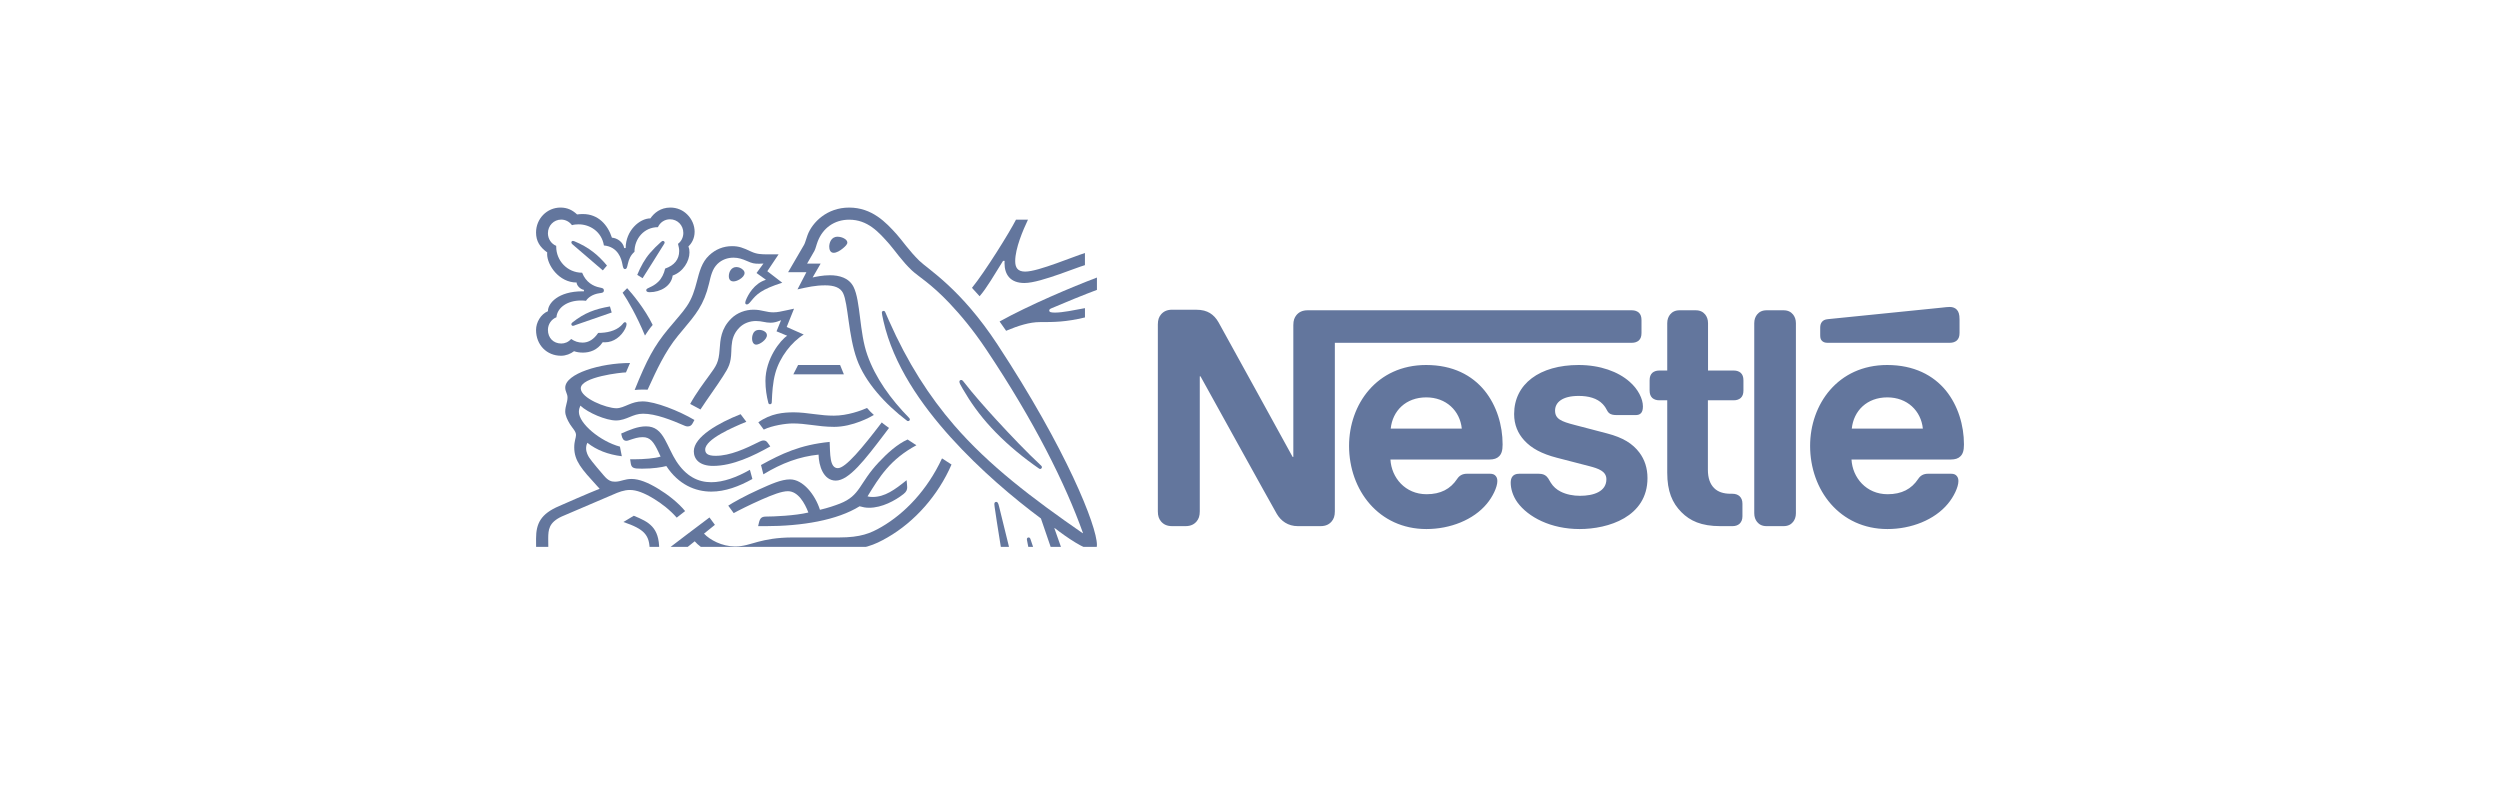 <?xml version="1.0" encoding="UTF-8"?> <svg xmlns="http://www.w3.org/2000/svg" width="160" height="52" viewBox="0 0 160 52" fill="none"> <g clip-path="url(#clip0_229_255)"> <path d="M82.973 20.165C82.846 20.323 82.773 20.499 82.773 20.806V29.242H82.728C82.728 29.242 78.206 21.01 77.987 20.63C77.832 20.36 77.659 20.174 77.432 20.034C77.204 19.905 76.968 19.821 76.513 19.821H75.021C74.675 19.821 74.457 19.942 74.302 20.128C74.174 20.285 74.102 20.462 74.102 20.768V32.726C74.102 33.032 74.174 33.209 74.302 33.367C74.457 33.553 74.675 33.673 75.021 33.673H75.867C76.213 33.673 76.431 33.553 76.586 33.367C76.713 33.209 76.786 33.032 76.786 32.726V24.085H76.832C76.832 24.085 81.526 32.577 81.718 32.893C81.981 33.339 82.427 33.673 83.064 33.673H84.511C84.856 33.673 85.075 33.553 85.23 33.367C85.357 33.209 85.43 33.032 85.43 32.726V21.939H104.437C104.629 21.939 104.774 21.884 104.884 21.791C105.002 21.679 105.056 21.53 105.056 21.308V20.49C105.056 20.267 105.002 20.118 104.884 20.007C104.774 19.914 104.629 19.858 104.437 19.858H83.692C83.347 19.858 83.128 19.979 82.973 20.165ZM91.272 23.36C88.114 23.36 86.34 25.879 86.34 28.536C86.34 31.369 88.242 33.859 91.29 33.859C92.809 33.859 94.301 33.274 95.156 32.242C95.53 31.797 95.83 31.174 95.83 30.793C95.83 30.663 95.802 30.552 95.73 30.468C95.657 30.375 95.548 30.319 95.357 30.319H93.892C93.6 30.319 93.401 30.431 93.255 30.654C92.827 31.295 92.208 31.63 91.299 31.63C89.934 31.63 89.052 30.57 88.988 29.409H95.321C95.603 29.409 95.802 29.344 95.939 29.205C96.094 29.056 96.167 28.842 96.167 28.442C96.167 27.226 95.793 25.962 95.011 24.996C94.21 24.02 92.991 23.36 91.272 23.36M101.034 23.36C98.541 23.36 96.904 24.569 96.904 26.501C96.904 27.188 97.149 27.746 97.55 28.182C98.014 28.694 98.678 29.047 99.643 29.297L101.726 29.836C102.299 29.985 102.809 30.161 102.809 30.672C102.809 31.462 101.99 31.732 101.117 31.732C100.689 31.732 100.243 31.648 99.879 31.462C99.624 31.332 99.406 31.146 99.251 30.895C99.115 30.681 99.07 30.523 98.86 30.403C98.732 30.328 98.578 30.319 98.369 30.319H97.24C96.995 30.319 96.877 30.394 96.795 30.496C96.713 30.598 96.685 30.747 96.685 30.895C96.685 31.267 96.813 31.732 97.113 32.15C97.804 33.097 99.251 33.859 101.098 33.859C102.918 33.859 105.439 33.088 105.439 30.598C105.439 29.957 105.256 29.409 104.92 28.963C104.492 28.396 103.883 28.006 102.845 27.737L100.78 27.197C99.924 26.975 99.524 26.817 99.524 26.278C99.524 25.758 99.979 25.339 101.034 25.339C101.653 25.339 102.217 25.479 102.582 25.869C102.881 26.195 102.827 26.362 103.064 26.492C103.209 26.566 103.373 26.566 103.628 26.566H104.656C104.82 26.566 104.938 26.538 105.029 26.436C105.102 26.352 105.147 26.222 105.147 26.008C105.147 25.525 104.838 24.903 104.292 24.429C103.564 23.788 102.418 23.36 101.034 23.36M106.703 23.714H106.194C106.003 23.714 105.857 23.769 105.748 23.862C105.63 23.974 105.575 24.123 105.575 24.345V24.987C105.575 25.21 105.63 25.358 105.748 25.47C105.857 25.563 106.003 25.619 106.194 25.619H106.703V30.254C106.703 31.443 107.022 32.187 107.613 32.782C108.159 33.329 108.869 33.673 110.106 33.673H110.879C111.071 33.673 111.216 33.618 111.326 33.525C111.444 33.413 111.516 33.264 111.516 33.042V32.233C111.516 32.01 111.444 31.862 111.326 31.75C111.216 31.657 111.071 31.601 110.879 31.601H110.77C110.279 31.601 109.942 31.471 109.715 31.248C109.442 30.988 109.305 30.589 109.305 30.069V25.619H110.962C111.153 25.619 111.298 25.563 111.407 25.47C111.525 25.358 111.58 25.21 111.58 24.987V24.345C111.58 24.123 111.525 23.974 111.407 23.862C111.298 23.769 111.153 23.714 110.962 23.714H109.314V20.685C109.314 20.443 109.242 20.267 109.133 20.128C108.996 19.961 108.805 19.858 108.523 19.858H107.495C107.212 19.858 107.022 19.961 106.885 20.128C106.776 20.267 106.703 20.443 106.703 20.685V23.714V23.714ZM112.272 32.846C112.272 33.088 112.344 33.264 112.454 33.404C112.59 33.571 112.781 33.673 113.063 33.673H114.146C114.428 33.673 114.619 33.571 114.756 33.404C114.865 33.264 114.938 33.088 114.938 32.846V20.685C114.938 20.444 114.865 20.267 114.756 20.128C114.619 19.961 114.428 19.858 114.146 19.858H113.063C112.781 19.858 112.59 19.961 112.454 20.128C112.344 20.267 112.272 20.444 112.272 20.685V32.846ZM89.006 27.43C89.124 26.287 89.979 25.432 91.281 25.432C92.555 25.432 93.437 26.287 93.555 27.43H89.006ZM124.792 21.939C124.983 21.939 125.128 21.884 125.237 21.791C125.356 21.679 125.411 21.53 125.411 21.308V20.443C125.411 20.109 125.347 19.942 125.237 19.821C125.137 19.709 124.974 19.645 124.792 19.645C124.646 19.645 124.501 19.663 124.255 19.691L116.994 20.425C116.785 20.443 116.685 20.508 116.612 20.592C116.53 20.685 116.493 20.806 116.493 20.973V21.456C116.493 21.642 116.53 21.726 116.594 21.8C116.675 21.893 116.794 21.939 116.958 21.939H124.792V21.939ZM120.779 23.36C117.622 23.36 115.847 25.879 115.847 28.536C115.847 31.369 117.75 33.859 120.797 33.859C122.317 33.859 123.809 33.274 124.664 32.242C125.038 31.797 125.338 31.174 125.338 30.793C125.338 30.663 125.31 30.552 125.237 30.468C125.165 30.375 125.056 30.319 124.865 30.319H123.4C123.108 30.319 122.908 30.431 122.763 30.654C122.335 31.295 121.716 31.63 120.806 31.63C119.441 31.63 118.559 30.57 118.496 29.409H124.847C125.128 29.409 125.329 29.344 125.465 29.205C125.62 29.056 125.693 28.842 125.693 28.442C125.693 27.226 125.319 25.962 124.537 24.996C123.736 24.02 122.499 23.36 120.779 23.36M118.514 27.43C118.632 26.287 119.487 25.432 120.788 25.432C122.062 25.432 122.945 26.287 123.063 27.43H118.514Z" fill="#63769D"></path> <path d="M63.84 22.05C61.485 18.463 59.415 17.254 58.833 16.685C58.193 16.058 57.706 15.347 57.395 15.004C56.705 14.235 55.812 13.285 54.344 13.285C52.926 13.285 51.989 14.228 51.684 15.043C51.596 15.276 51.526 15.56 51.463 15.663C51.324 15.896 50.697 16.989 50.438 17.422H51.609L51.039 18.521C51.704 18.372 52.178 18.262 52.812 18.262C53.375 18.262 53.78 18.398 53.957 18.76C54.287 19.433 54.287 21.468 54.844 23.001C55.363 24.441 56.629 25.851 58.054 26.931C58.072 26.943 58.092 26.95 58.117 26.95C58.187 26.95 58.231 26.898 58.231 26.846C58.231 26.808 58.218 26.782 58.187 26.75C56.996 25.534 56.028 24.19 55.509 22.716C54.995 21.281 55.078 19.264 54.629 18.365C54.331 17.771 53.698 17.616 53.115 17.616C52.647 17.616 52.21 17.713 52.008 17.758L52.52 16.872H51.653C51.837 16.543 52.026 16.239 52.122 16.058C52.204 15.902 52.236 15.709 52.337 15.444C52.666 14.597 53.394 14.06 54.344 14.06C55.534 14.06 56.23 14.842 56.92 15.624C57.237 15.987 57.756 16.743 58.357 17.305C58.769 17.693 59.554 18.126 60.763 19.4C61.459 20.137 62.27 21.094 63.124 22.373C66.183 26.943 68.189 30.97 69.31 34.112L69.291 34.125C66.081 31.901 63.302 29.8 61.061 27.209C59.472 25.366 58.092 23.233 56.889 20.512C56.806 20.331 56.737 20.163 56.661 19.988C56.629 19.917 56.598 19.897 56.547 19.897C56.484 19.897 56.439 19.943 56.439 20.007C56.439 20.078 56.471 20.234 56.54 20.544C57.18 23.362 58.953 25.89 60.846 27.991C62.732 30.079 64.865 31.876 66.619 33.182L67.987 37.176C68.018 37.274 68.056 37.377 68.056 37.474C68.056 37.545 68.037 37.603 67.993 37.642C67.955 37.681 67.905 37.7 67.79 37.7H67.379C67.202 37.7 67.132 37.674 67.068 37.623C67.005 37.571 66.961 37.493 66.929 37.403C66.809 37.027 66.087 34.926 65.948 34.5C65.923 34.423 65.878 34.397 65.828 34.397C65.765 34.397 65.72 34.449 65.72 34.507C65.72 34.559 65.739 34.616 65.771 34.797C65.954 35.754 66.17 36.827 66.258 37.235C66.297 37.422 66.34 37.597 66.34 37.726C66.34 37.842 66.315 37.907 66.221 38.004L65.796 38.444C65.695 38.547 65.638 38.573 65.556 38.573C65.454 38.573 65.372 38.502 65.334 38.32C64.853 36.025 64.125 33.182 63.935 32.392C63.89 32.219 63.859 32.121 63.757 32.121C63.669 32.121 63.638 32.186 63.638 32.263C63.638 32.321 63.65 32.392 63.656 32.444C63.77 33.259 64.233 36.226 64.732 38.935C64.821 39.4 64.992 39.658 65.385 39.658C65.562 39.658 65.732 39.587 65.891 39.432C66.151 39.167 66.226 39.096 66.537 38.786C66.758 38.566 66.91 38.476 67.29 38.476H68.227C68.449 38.476 68.569 38.418 68.677 38.314C68.778 38.217 68.841 38.081 68.841 37.887C68.841 37.687 68.791 37.526 68.721 37.325C68.481 36.666 67.708 34.435 67.48 33.809L67.499 33.795C68.29 34.41 69.442 35.192 69.949 35.192C70.107 35.192 70.203 35.121 70.203 34.869C70.203 33.68 68.265 28.786 63.84 22.05" fill="#63769D"></path> <path d="M42.107 14.539C42.239 14.241 42.531 14.034 42.879 14.034C43.354 14.034 43.733 14.41 43.733 14.907C43.733 15.198 43.6 15.45 43.392 15.605C43.436 15.774 43.468 15.922 43.468 16.064C43.468 16.607 43.151 16.988 42.569 17.189C42.493 17.518 42.353 17.816 42.125 18.036C41.745 18.41 41.359 18.41 41.359 18.566C41.359 18.65 41.417 18.701 41.575 18.701C42.277 18.701 42.967 18.301 43.05 17.635C43.721 17.402 44.126 16.711 44.126 16.162C44.126 16.019 44.113 15.896 44.056 15.78C44.24 15.599 44.456 15.289 44.456 14.83C44.456 14.429 44.284 14.022 43.98 13.724C43.715 13.459 43.341 13.284 42.904 13.284C42.271 13.284 41.86 13.634 41.626 13.976C40.935 13.976 40.043 14.758 40.043 15.877H39.948C39.884 15.489 39.492 15.23 39.163 15.211C38.897 14.396 38.295 13.699 37.307 13.699C37.194 13.699 37.055 13.705 36.934 13.724C36.643 13.452 36.32 13.284 35.871 13.284C35.01 13.284 34.307 13.99 34.307 14.881C34.307 15.437 34.554 15.819 35.022 16.155C35.022 16.155 35.016 16.226 35.016 16.258C35.016 16.969 35.776 18.081 36.903 18.081C36.903 18.262 37.124 18.508 37.371 18.553V18.644H37.276C35.725 18.644 35.067 19.407 35.067 19.917C34.605 20.111 34.307 20.634 34.307 21.119C34.307 22.082 34.997 22.768 35.909 22.768C36.213 22.768 36.523 22.645 36.738 22.477C36.896 22.535 37.099 22.567 37.307 22.567C37.745 22.567 38.232 22.412 38.574 21.901C38.625 21.908 38.669 21.908 38.719 21.908C39.277 21.908 39.758 21.532 40.011 21.041C40.074 20.919 40.099 20.822 40.099 20.75C40.099 20.68 40.068 20.621 39.998 20.621C39.91 20.621 39.897 20.706 39.739 20.854C39.384 21.184 38.84 21.307 38.282 21.307C38.01 21.714 37.675 21.927 37.289 21.927C37.004 21.927 36.783 21.85 36.554 21.694C36.371 21.901 36.143 21.985 35.921 21.985C35.422 21.985 35.067 21.63 35.067 21.112C35.067 20.75 35.294 20.428 35.611 20.305C35.668 19.665 36.339 19.232 37.175 19.232C37.282 19.232 37.39 19.238 37.504 19.251C37.63 19.044 37.934 18.825 38.365 18.766C38.454 18.753 38.523 18.747 38.574 18.721C38.625 18.695 38.65 18.644 38.65 18.585C38.65 18.534 38.631 18.488 38.58 18.456C38.536 18.43 38.46 18.418 38.371 18.398C37.972 18.32 37.498 18.068 37.257 17.454C36.301 17.454 35.598 16.672 35.598 15.793V15.735C35.282 15.605 35.067 15.295 35.067 14.926C35.067 14.442 35.44 14.054 35.915 14.054C36.2 14.054 36.447 14.196 36.605 14.41C36.738 14.371 36.89 14.358 37.035 14.358C37.745 14.358 38.504 14.816 38.65 15.709C39.562 15.793 39.777 16.582 39.834 16.911C39.865 17.079 39.891 17.221 39.998 17.221C40.112 17.221 40.137 17.092 40.175 16.917C40.245 16.588 40.366 16.323 40.606 16.116C40.606 15.269 41.227 14.539 42.107 14.539Z" fill="#63769D"></path> <path d="M43.949 19.607C43.651 20.04 43.436 20.253 42.758 21.067C41.866 22.147 41.397 23.02 40.618 24.959C40.745 24.946 40.929 24.933 41.131 24.933C41.233 24.933 41.315 24.933 41.448 24.939L41.543 24.733C41.98 23.776 42.568 22.483 43.391 21.487L43.676 21.145C44.524 20.131 45.05 19.529 45.379 18.145C45.493 17.654 45.588 17.215 45.911 16.898C46.202 16.613 46.569 16.491 46.943 16.491C47.259 16.491 47.494 16.569 47.836 16.717C48.146 16.852 48.26 16.879 48.589 16.879C48.703 16.879 48.785 16.872 48.861 16.866L48.418 17.473L49.02 17.907C48.266 18.132 47.867 18.876 47.734 19.219C47.709 19.29 47.697 19.335 47.697 19.381C47.697 19.433 47.722 19.484 47.798 19.484C47.88 19.484 47.943 19.419 48.051 19.29C48.418 18.837 48.709 18.527 50.064 18.094L49.108 17.357L49.83 16.278H49.153C48.722 16.278 48.437 16.271 48.063 16.097C47.557 15.858 47.297 15.754 46.848 15.754C46.297 15.754 45.797 15.954 45.386 16.342C44.91 16.788 44.765 17.383 44.594 18.036C44.461 18.54 44.303 19.096 43.949 19.607Z" fill="#63769D"></path> <path d="M45.405 24.009C45.044 24.507 44.55 25.16 44.17 25.852C44.291 25.91 44.69 26.13 44.829 26.207C45.265 25.535 45.873 24.708 46.272 24.081C46.633 23.512 46.779 23.266 46.804 22.503C46.81 22.374 46.81 22.251 46.823 22.128C46.854 21.734 46.956 21.333 47.323 20.965C47.595 20.687 47.988 20.545 48.38 20.545C48.76 20.545 48.981 20.654 49.311 20.654C49.545 20.654 49.716 20.596 49.868 20.538L49.988 20.493L49.697 21.205L50.38 21.488C49.944 21.766 48.988 22.963 48.988 24.378C48.988 24.889 49.064 25.36 49.172 25.78C49.184 25.826 49.209 25.871 49.279 25.871C49.342 25.871 49.387 25.832 49.393 25.761L49.4 25.613C49.419 25.179 49.45 24.495 49.621 23.88C49.906 22.846 50.672 21.876 51.438 21.411L50.349 20.926L50.818 19.756L50.305 19.866C49.995 19.931 49.767 19.989 49.495 19.989C49.317 19.989 49.115 19.963 48.874 19.904C48.691 19.86 48.494 19.821 48.216 19.821C47.716 19.821 47.177 20.014 46.81 20.377C46.139 21.03 46.101 21.734 46.057 22.361C46 23.195 45.848 23.402 45.405 24.009Z" fill="#63769D"></path> <path d="M61.649 24.402C61.605 24.345 61.567 24.318 61.517 24.318C61.44 24.318 61.402 24.37 61.402 24.428C61.402 24.519 61.465 24.629 61.624 24.901C62.105 25.734 62.7 26.574 63.435 27.364C64.226 28.223 65.156 29.024 66.15 29.742L66.461 29.962C66.505 29.995 66.537 30.014 66.575 30.014C66.638 30.014 66.683 29.949 66.683 29.897C66.683 29.865 66.67 29.832 66.632 29.8C65.708 28.941 64.713 27.893 63.783 26.885C63.054 26.09 62.308 25.25 61.649 24.402Z" fill="#63769D"></path> <path d="M41.278 21.475C41.372 21.313 41.657 20.919 41.771 20.796C41.284 19.788 40.486 18.825 40.138 18.443L39.847 18.734C40.183 19.232 40.745 20.195 41.278 21.475Z" fill="#63769D"></path> <path d="M36.637 15.637C36.58 15.585 36.567 15.553 36.567 15.514C36.567 15.469 36.599 15.417 36.669 15.417C36.694 15.417 36.719 15.424 36.751 15.437C37.219 15.63 37.618 15.857 37.973 16.135C38.27 16.367 38.562 16.652 38.846 16.995L38.58 17.305C38.252 17.026 37.188 16.116 36.637 15.637Z" fill="#63769D"></path> <path d="M41.125 17.805L40.783 17.591C41.004 17.055 41.277 16.564 41.599 16.195C41.828 15.93 42.043 15.716 42.284 15.504C42.34 15.458 42.372 15.419 42.429 15.419C42.492 15.419 42.537 15.471 42.537 15.523C42.537 15.549 42.524 15.581 42.499 15.62C42.113 16.234 41.359 17.449 41.125 17.805Z" fill="#63769D"></path> <path d="M36.833 20.802C36.75 20.834 36.712 20.854 36.668 20.854C36.599 20.854 36.566 20.795 36.566 20.75C36.566 20.705 36.586 20.679 36.63 20.64C37.408 20.019 38.093 19.774 39.036 19.612L39.149 20L36.833 20.802Z" fill="#63769D"></path> <path d="M53.071 15.785C53.071 15.559 53.185 15.151 53.597 15.151C53.736 15.151 53.869 15.184 53.977 15.236C54.129 15.307 54.23 15.41 54.23 15.52C54.23 15.636 54.116 15.753 53.945 15.895C53.768 16.043 53.54 16.18 53.356 16.18C53.135 16.18 53.071 15.966 53.071 15.785Z" fill="#63769D"></path> <path d="M46.645 17.673C46.645 17.395 46.81 17.091 47.127 17.091C47.266 17.091 47.43 17.149 47.551 17.267C47.62 17.331 47.652 17.401 47.652 17.473C47.652 17.629 47.506 17.777 47.335 17.88C47.203 17.958 47.063 18.01 46.943 18.01C46.747 18.01 46.645 17.886 46.645 17.673Z" fill="#63769D"></path> <path d="M48.133 21.662C48.133 21.598 48.139 21.52 48.164 21.442C48.215 21.274 48.322 21.113 48.589 21.113C48.709 21.113 48.841 21.145 48.949 21.223C49.044 21.288 49.083 21.371 49.083 21.456C49.083 21.733 48.627 22.057 48.398 22.057C48.234 22.057 48.133 21.895 48.133 21.662Z" fill="#63769D"></path> <path d="M45.639 29.818C44.785 29.818 44.404 29.405 44.404 28.881C44.404 27.963 45.981 27.065 47.399 26.509L47.766 26.994C46.892 27.349 45.133 28.113 45.133 28.772C45.133 29.004 45.266 29.172 45.797 29.172C46.722 29.172 47.716 28.713 48.633 28.254C48.703 28.222 48.786 28.19 48.862 28.19C48.982 28.19 49.058 28.228 49.146 28.357L49.298 28.571C48.228 29.172 46.892 29.818 45.639 29.818Z" fill="#63769D"></path> <path d="M47.994 30.067C47.159 30.544 46.291 30.862 45.525 30.862C44.67 30.862 43.911 30.486 43.278 29.51C43.012 29.097 42.803 28.58 42.55 28.121C42.246 27.578 41.916 27.287 41.341 27.287C40.815 27.287 40.302 27.507 39.758 27.746L39.783 27.869C39.827 28.069 39.904 28.211 40.087 28.211C40.169 28.211 40.252 28.173 40.296 28.16C40.6 28.062 40.821 27.978 41.132 27.978C41.606 27.978 41.834 28.263 42.157 28.961L42.278 29.22C41.948 29.336 41.176 29.394 40.6 29.394H40.328L40.372 29.672C40.391 29.789 40.435 29.885 40.53 29.931C40.644 29.989 40.809 29.995 41.094 29.995C41.815 29.995 42.341 29.905 42.645 29.827C43.423 31.011 44.493 31.463 45.525 31.463C46.405 31.463 47.298 31.133 48.153 30.655L47.994 30.067Z" fill="#63769D"></path> <path d="M48.856 30.357L48.704 29.762C50.008 29.045 51.198 28.469 53.098 28.282C53.136 29.025 53.085 29.962 53.623 29.962C54.116 29.962 55.193 28.663 56.434 27.034C56.548 27.144 56.731 27.261 56.896 27.39L56.58 27.81C55.37 29.4 54.338 30.758 53.49 30.758C52.699 30.758 52.401 29.807 52.388 29.096C51.179 29.219 50.039 29.633 48.856 30.357Z" fill="#63769D"></path> <path d="M65.606 17.382C65.112 17.382 64.973 17.104 64.973 16.71C64.973 15.896 65.473 14.726 65.79 14.059H65.023C64.625 14.848 63.055 17.376 62.206 18.423L62.694 18.959C63.149 18.442 63.65 17.563 64.194 16.697H64.295C64.295 16.742 64.289 16.794 64.289 16.839C64.289 17.57 64.656 18.112 65.561 18.112C66.119 18.112 66.992 17.828 67.816 17.544C68.499 17.305 69.126 17.059 69.436 16.969V16.193C69.081 16.302 68.36 16.587 67.613 16.852C66.828 17.13 66.055 17.382 65.606 17.382Z" fill="#63769D"></path> <path d="M67.297 19.728C68.057 19.399 69.418 18.843 70.204 18.552V17.763C68.627 18.358 65.86 19.528 63.974 20.575C64.025 20.639 64.354 21.111 64.391 21.17C65.189 20.834 65.905 20.614 66.55 20.614C67.456 20.614 68.196 20.614 69.438 20.316V19.721C68.741 19.851 68 20.006 67.519 20.006C67.234 20.006 67.152 19.967 67.152 19.87C67.152 19.812 67.19 19.773 67.297 19.728" fill="#63769D"></path> <path d="M51.077 23.362L50.773 23.957H54.008L53.767 23.362H51.077Z" fill="#63769D"></path> <path d="M39.423 26.91C39.764 26.91 40.043 26.794 40.309 26.685C40.562 26.581 40.815 26.477 41.157 26.477C41.968 26.477 42.968 26.878 43.848 27.259C43.899 27.279 43.956 27.292 44.012 27.292C44.152 27.292 44.26 27.227 44.329 27.091L44.443 26.878C43.474 26.303 41.93 25.689 41.126 25.689C40.759 25.689 40.492 25.786 40.24 25.889C39.955 26.006 39.708 26.128 39.448 26.128C38.809 26.128 37.169 25.482 37.169 24.855C37.169 24.118 39.777 23.834 40.062 23.834L40.322 23.232C38.429 23.232 36.175 23.911 36.175 24.81C36.175 25.068 36.321 25.197 36.321 25.436C36.321 25.76 36.175 25.98 36.175 26.342C36.175 26.581 36.314 26.885 36.479 27.15C36.656 27.428 36.865 27.608 36.865 27.841C36.865 28.016 36.751 28.223 36.751 28.63C36.751 29.503 37.239 30.033 38.188 31.073L38.378 31.28C37.593 31.591 36.13 32.237 35.789 32.386C34.605 32.89 34.308 33.504 34.308 34.474C34.308 34.848 34.308 35.275 34.333 35.656H34.56C35.036 35.656 35.092 35.366 35.092 35.088C35.092 34.9 35.086 34.687 35.086 34.454C35.092 33.918 35.112 33.44 35.96 33.052C36.302 32.896 37.979 32.199 39.227 31.655C39.593 31.493 39.935 31.358 40.315 31.358C40.739 31.358 41.227 31.545 41.835 31.914C42.347 32.224 42.886 32.644 43.31 33.129L43.848 32.709C43.386 32.153 42.746 31.655 42.107 31.268C41.467 30.88 40.898 30.653 40.417 30.653C40.208 30.653 40.037 30.692 39.891 30.731C39.721 30.776 39.562 30.828 39.359 30.828C39.125 30.828 38.929 30.77 38.644 30.433C38.536 30.311 37.853 29.516 37.707 29.283C37.637 29.173 37.511 28.953 37.511 28.695C37.511 28.585 37.53 28.456 37.593 28.339C38.181 28.805 38.91 29.089 39.796 29.199L39.676 28.585C38.403 28.242 37.049 27.098 37.049 26.361C37.049 26.206 37.087 26.096 37.144 25.96C37.637 26.426 38.796 26.91 39.423 26.91Z" fill="#63769D"></path> <path d="M48.533 27.029C49.331 26.453 50.154 26.389 50.818 26.389C51.217 26.389 51.685 26.447 52.179 26.511C52.579 26.563 52.939 26.602 53.37 26.602C54.237 26.602 55.111 26.279 55.49 26.11C55.598 26.247 55.782 26.428 55.928 26.557C55.744 26.673 54.579 27.319 53.389 27.319C52.864 27.319 52.363 27.255 51.932 27.197C51.553 27.145 51.141 27.1 50.742 27.1C50.306 27.1 49.426 27.229 48.881 27.494L48.533 27.029Z" fill="#63769D"></path> <path d="M60.289 29.336C59.339 31.379 57.896 32.865 56.415 33.725C55.712 34.132 55.079 34.397 53.712 34.397H50.755C49.698 34.397 49.033 34.54 48.514 34.675C47.956 34.824 47.602 34.972 47.039 34.972C46.203 34.972 45.431 34.552 45.057 34.152L45.754 33.59L45.406 33.117C45.203 33.266 42.728 35.134 42.208 35.554L42.177 35.535C42.19 35.406 42.19 35.289 42.19 35.173C42.19 33.751 41.543 33.408 40.563 33.008L39.898 33.408C41.246 33.867 41.581 34.236 41.581 35.263C41.581 36.078 41.296 36.401 40.885 36.647C40.461 36.899 39.935 37.015 39.474 37.015C39.277 37.015 39.189 37.054 39.119 37.125C39.043 37.203 39.005 37.319 39.005 37.481V37.707H39.163C40.011 37.707 40.797 37.571 41.657 36.88L44.462 34.643C44.861 35.108 45.868 35.755 47.058 35.755C47.729 35.755 48.16 35.586 48.78 35.425C49.261 35.302 49.73 35.192 50.755 35.192H53.724C55.244 35.192 55.978 34.869 56.788 34.404C58.548 33.395 60.049 31.689 60.897 29.73C60.675 29.588 60.467 29.458 60.289 29.336Z" fill="#63769D"></path> <path d="M55.522 31.767C56.288 30.513 56.971 29.401 58.649 28.496C58.472 28.387 58.219 28.219 58.086 28.128C57.434 28.419 56.788 29 56.238 29.589C54.971 30.933 55.085 31.709 53.749 32.233C53.413 32.362 53.002 32.504 52.477 32.627C52.166 31.651 51.388 30.681 50.565 30.681C49.995 30.681 49.337 30.984 48.577 31.327C47.684 31.728 46.868 32.187 46.608 32.362L46.957 32.84C47.222 32.691 47.988 32.303 48.754 31.967C49.419 31.676 50.021 31.437 50.425 31.437C51.077 31.437 51.502 32.194 51.736 32.801C50.881 33.008 49.476 33.06 49.052 33.06C48.855 33.06 48.786 33.092 48.716 33.15C48.653 33.208 48.602 33.312 48.571 33.454L48.52 33.674H48.975C51.344 33.674 53.578 33.293 55.015 32.401C55.218 32.459 55.395 32.497 55.623 32.497C56.446 32.497 57.294 32.038 57.826 31.618C58.016 31.47 58.06 31.333 58.06 31.185C58.06 31.114 58.054 31.05 58.047 30.984L58.022 30.733C57.263 31.346 56.63 31.806 55.845 31.806C55.706 31.806 55.604 31.793 55.522 31.767Z" fill="#63769D"></path> </g> <defs> <clipPath id="clip0_229_255"> <rect width="92" height="27" fill="white" transform="translate(34 8)"></rect> </clipPath> </defs> </svg> 